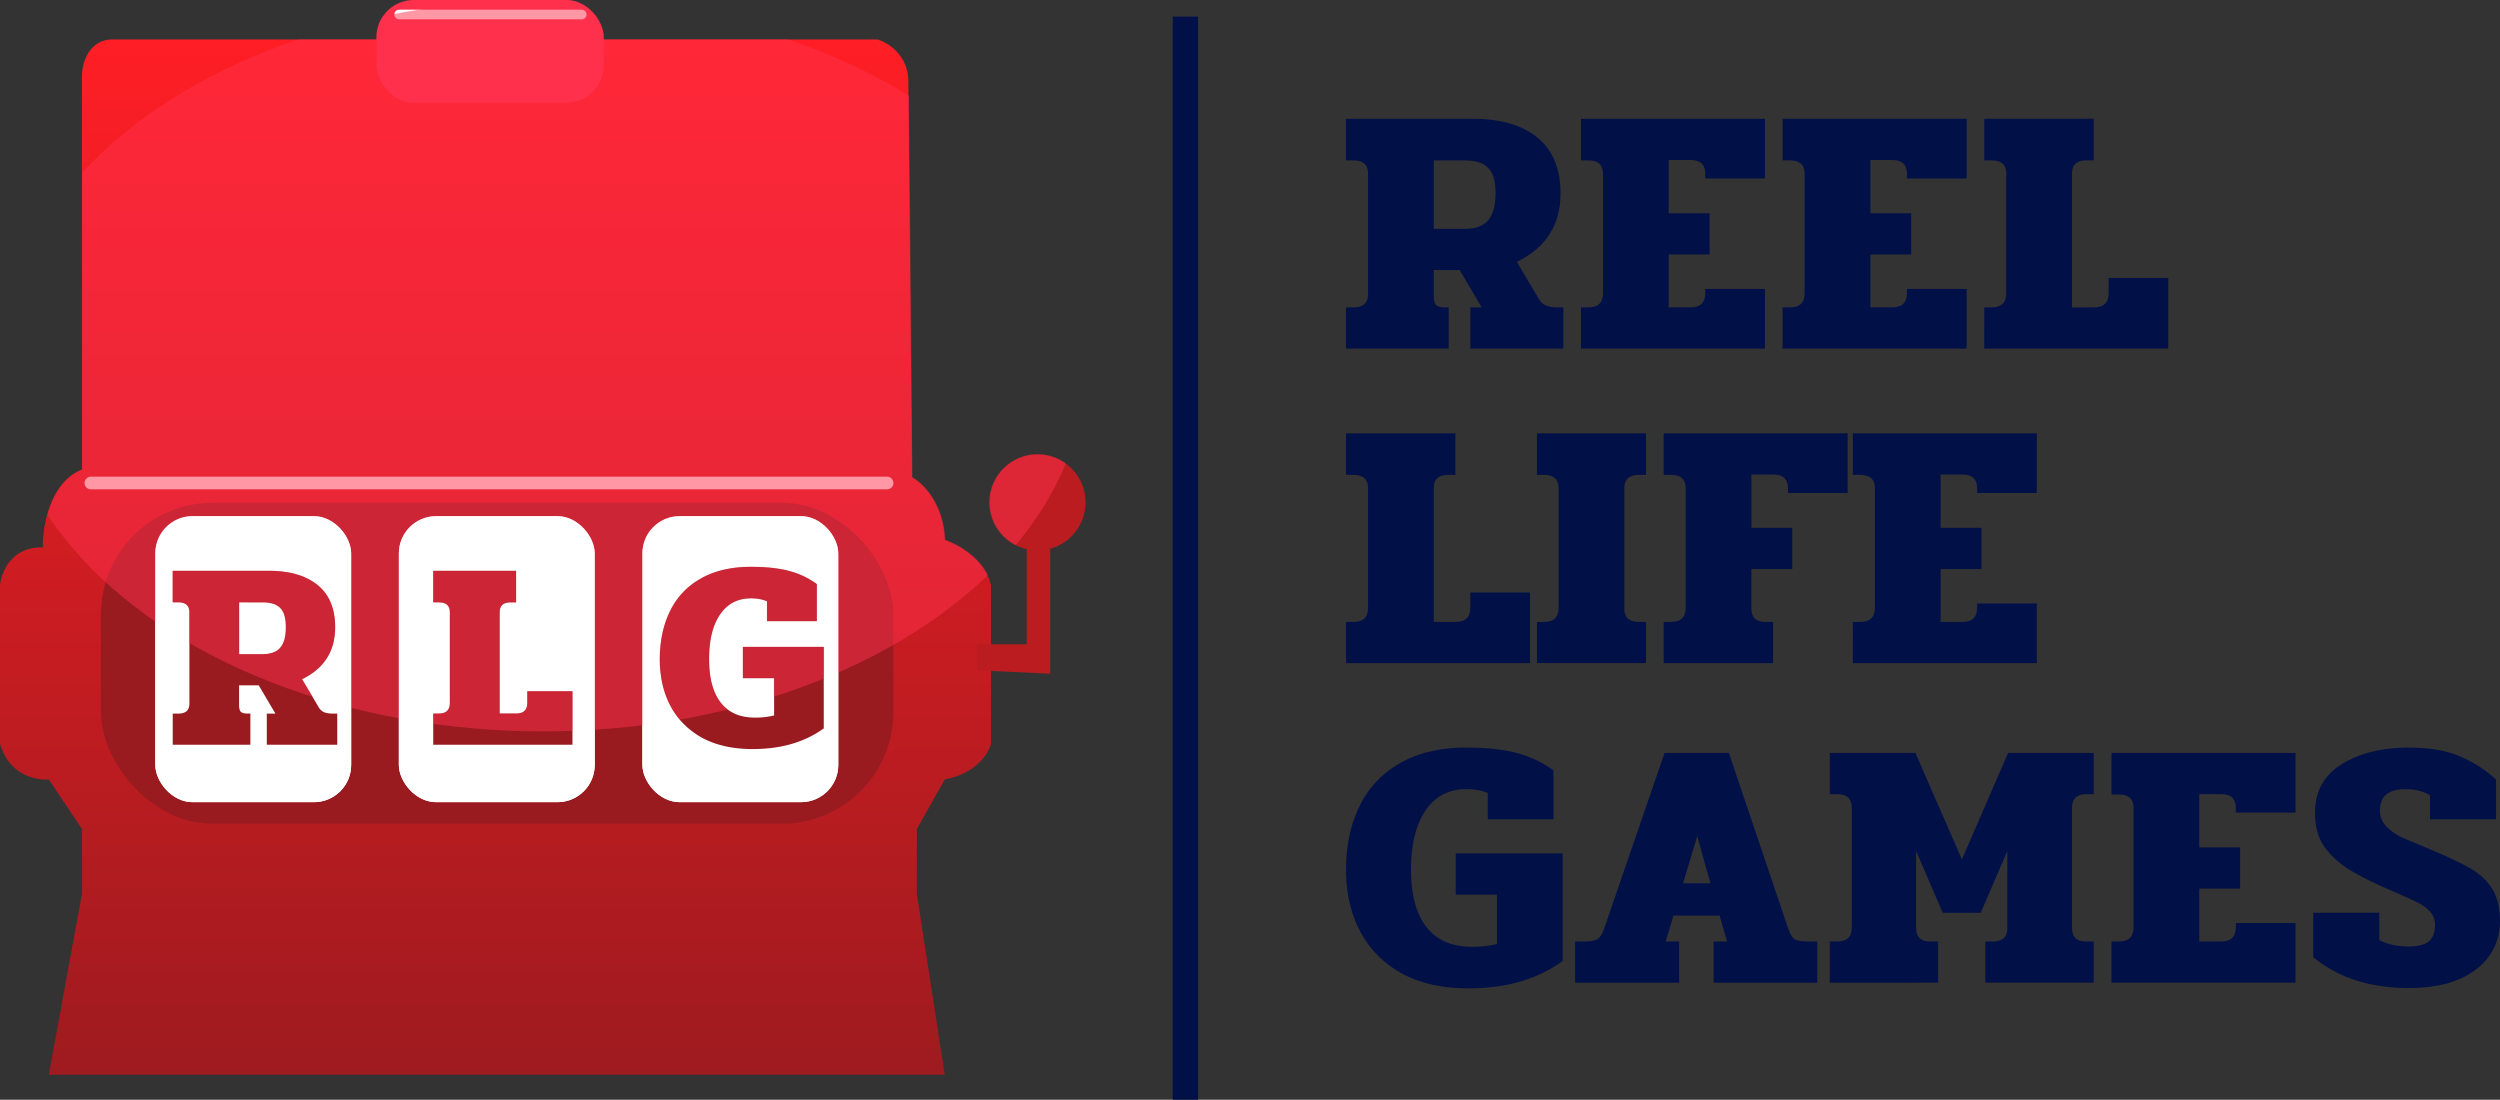 <svg xmlns="http://www.w3.org/2000/svg" xmlns:xlink="http://www.w3.org/1999/xlink" viewBox="0 0 3356.56 1476.52"><rect x="0" y="0" width="3356.56" height="1476.52" fill="#333333" stroke="none"/><defs><style>.cls-1{fill:url(#Безымянный_градиент_2);}.cls-2{fill:#bb1c20;}.cls-3,.cls-8{fill:#ff304c;}.cls-4{fill:#fff;}.cls-5{fill:#991b1f;}.cls-6{fill:url(#Безымянный_градиент_2-2);}.cls-7{mask:url(#mask);}.cls-8{isolation:isolate;opacity:0.5;}.cls-9{mask:url(#mask-2);}.cls-10{fill:#011047;}</style><linearGradient id="Безымянный_градиент_2" x1="665.75" y1="1425" x2="665.75" y2="35" gradientTransform="matrix(1, 0, 0, -1, 0, 1478)" gradientUnits="userSpaceOnUse"><stop offset="0" stop-color="#ff1e25"/><stop offset="1" stop-color="#9e1b1f"/></linearGradient><linearGradient id="Безымянный_градиент_2-2" x1="665.25" x2="665.25" xlink:href="#Безымянный_градиент_2"/><mask id="mask" x="0.5" y="0" width="1457" height="1443" maskUnits="userSpaceOnUse"><g id="mask0_205_213" data-name="mask0 205 213"><path class="cls-1" d="M110.5,105.5v525C67.3,647.3,57.5,707.17,58,735,16,733.4,2.17,768.33.5,786V998.5c11.6,42,48.5,49.5,65.5,48l44.5,66.5v87.5L66,1443H1269l-37.5-242.5V1113l37.5-66.5c42.4-8,59-35.33,62-48V786c-7.6-34.8-44.5-55.17-62-61-2-49.6-30.17-76.67-44-84l-5-535.5c-2-33.2-28.5-48.83-41.5-52.5H148C116.4,56.2,109.83,89.33,110.5,105.5Z"/><path class="cls-2" d="M1410,904.5V724h-31.5V865h-67v35Z"/><circle class="cls-2" cx="1393" cy="674.5" r="64.5"/><rect class="cls-3" x="505.5" width="305" height="138" rx="50"/><path class="cls-4" d="M536,13H781a6.5,6.5,0,0,1,6.5,6.5h0A6.5,6.5,0,0,1,781,26H536a6.5,6.5,0,0,1-6.5-6.5h0A6.5,6.5,0,0,1,536,13Z"/><rect class="cls-5" x="135.5" y="675" width="1064" height="431" rx="150"/><rect class="cls-4" x="208.5" y="693" width="263" height="384" rx="50"/><rect class="cls-4" x="535.5" y="693" width="263" height="384" rx="50"/><rect class="cls-4" x="862.5" y="693" width="263" height="384" rx="50"/><path class="cls-4" d="M122,640H1191a8.51,8.51,0,0,1,8.5,8.5h0a8.51,8.51,0,0,1-8.5,8.5H122a8.51,8.51,0,0,1-8.5-8.5h0A8.51,8.51,0,0,1,122,640Z"/></g></mask><mask id="mask-2" x="0.5" y="0" width="1457" height="1005.71" maskUnits="userSpaceOnUse"><g id="mask1_205_213" data-name="mask1 205 213"><path class="cls-5" d="M231.91,958.07h7.58q14.79,0,14.8-13.35V822q0-13.35-14.8-13.35h-7.58V766.46H361.46q41.49,0,65,19.13t23.46,56.65q0,48-44.39,69.65l21.66,36.44a17,17,0,0,0,7.21,7.58q4.69,2.16,12.63,2.16h5.78v41.86H358.21V958.07h11.55l-22.37-37.89H321v26.35c0,4.33.73,7.33,2.17,9q2.52,2.52,8.66,2.52h4.33v41.86H231.91Zm120.17-79.74q16.95,0,24.18-8.67,7.58-8.65,7.57-27.42t-7.57-26q-7.23-7.57-24.18-7.58H321v69.65Z"/><path class="cls-5" d="M581.68,958.07h7.58q14.79,0,14.8-14.43V822q0-13.35-14.8-13.35h-7.58V766.46H692.83v42.22h-7.58q-14.44,0-14.44,13.35v136h22.38q14.79,0,14.79-14.43V928.12H768.6v71.81H581.68Z"/><path class="cls-5" d="M1010.41,1005.71q-39.69,0-67.84-15.16Q914.77,975,900.35,948q-14.45-27.42-14.44-62.79,0-36.09,13.36-63.87a98.79,98.79,0,0,1,40.77-44q27.8-16.24,68.2-16.24,30.32,0,50.88,5.41a112,112,0,0,1,37.53,17.68v49.8h-66.76v-26.7q-9-4-21.65-4-26.7,0-41.5,21.65T952,885.18q0,37.89,15.52,58.1,15.87,20.21,46.19,20.21a108.26,108.26,0,0,0,25.62-2.89V910.44H997.42V868.58H1106V977.92Q1067.78,1005.72,1010.41,1005.71Z"/></g></mask></defs><g id="Слой_2" data-name="Слой 2"><g id="Слой_1-2" data-name="Слой 1"><path class="cls-6" d="M110,105.5v525C66.8,647.3,57,707.17,57.5,735c-42-1.6-55.83,33.33-57.5,51V998.5c11.6,42,48.5,49.5,65.5,48L110,1113v87.5L65.5,1443h1203L1231,1200.5V1113l37.5-66.5c42.4-8,59-35.33,62-48V786c-7.6-34.8-44.5-55.17-62-61-2-49.6-30.17-76.67-44-84l-5-535.5c-2-33.2-28.5-48.83-41.5-52.5H147.5C115.9,56.2,109.33,89.33,110,105.5Z"/><path class="cls-2" d="M1410,904.5V724h-31.5V865h-67v35Z"/><circle class="cls-2" cx="1393" cy="674.5" r="64.5"/><rect class="cls-3" x="505.5" width="305" height="138" rx="50"/><path class="cls-4" d="M536,13H781a6.5,6.5,0,0,1,6.5,6.5h0A6.5,6.5,0,0,1,781,26H536a6.5,6.5,0,0,1-6.5-6.5h0A6.5,6.5,0,0,1,536,13Z"/><rect class="cls-5" x="135.5" y="675" width="1064" height="431" rx="150"/><rect class="cls-4" x="208.5" y="693" width="263" height="384" rx="50"/><rect class="cls-4" x="535.5" y="693" width="263" height="384" rx="50"/><rect class="cls-4" x="862.5" y="693" width="263" height="384" rx="50"/><path class="cls-4" d="M122,640H1191a8.51,8.51,0,0,1,8.5,8.5h0a8.51,8.51,0,0,1-8.5,8.5H122a8.51,8.51,0,0,1-8.5-8.5h0A8.51,8.51,0,0,1,122,640Z"/><path class="cls-5" d="M231.91,940.07h7.58q14.79,0,14.8-13.35V804q0-13.35-14.8-13.35h-7.58V748.46H361.46q41.49,0,65,19.13t23.46,56.65q0,48-44.39,69.65l21.66,36.44a16.94,16.94,0,0,0,7.21,7.58q4.69,2.16,12.63,2.16h5.78v41.86H358.21V940.07h11.55l-22.37-37.89H321v26.35c0,4.33.73,7.33,2.17,9q2.52,2.52,8.66,2.52h4.33v41.86H231.91Zm120.17-79.74q16.95,0,24.18-8.67,7.58-8.65,7.57-27.42t-7.57-26q-7.23-7.57-24.18-7.58H321v69.65Z"/><path class="cls-5" d="M581.68,940.07h7.58q14.79,0,14.79-14.43V804q0-13.35-14.79-13.35h-7.58V748.46H692.83v42.22h-7.58q-14.44,0-14.44,13.35v136h22.38q14.79,0,14.79-14.43V910.12H768.6v71.81H581.68Z"/><path class="cls-5" d="M1010.41,987.71q-39.69,0-67.84-15.16Q914.77,957,900.35,930q-14.45-27.42-14.44-62.79,0-36.09,13.35-63.87a98.87,98.87,0,0,1,40.78-44q27.8-16.24,68.2-16.24,30.32,0,50.88,5.41a112,112,0,0,1,37.53,17.68v49.8h-66.76v-26.7q-9-4-21.65-4-26.7,0-41.5,21.65T952,867.18q0,37.89,15.52,58.1,15.87,20.21,46.19,20.21a108.26,108.26,0,0,0,25.62-2.89V892.44H997.42V850.58H1106V959.92Q1067.78,987.72,1010.41,987.71Z"/><g class="cls-7"><ellipse class="cls-8" cx="729" cy="491" rx="728.5" ry="491"/></g><rect class="cls-4" x="208.5" y="693" width="263" height="384" rx="50"/><rect class="cls-4" x="535.5" y="693" width="263" height="384" rx="50"/><rect class="cls-4" x="862.5" y="693" width="263" height="384" rx="50"/><path class="cls-5" d="M231.91,958.07h7.58q14.79,0,14.8-13.35V822q0-13.35-14.8-13.35h-7.58V766.46H361.46q41.49,0,65,19.13t23.46,56.65q0,48-44.39,69.65l21.66,36.44a17,17,0,0,0,7.21,7.58q4.69,2.16,12.63,2.16h5.78v41.86H358.21V958.07h11.55l-22.37-37.89H321v26.35c0,4.33.73,7.33,2.17,9q2.52,2.52,8.66,2.52h4.33v41.86H231.91Zm120.17-79.74q16.95,0,24.18-8.67,7.58-8.65,7.57-27.42t-7.57-26q-7.23-7.57-24.18-7.58H321v69.65Z"/><path class="cls-5" d="M581.68,958.07h7.58q14.79,0,14.8-14.43V822q0-13.35-14.8-13.35h-7.58V766.46H692.83v42.22h-7.58q-14.44,0-14.44,13.35v136h22.38q14.79,0,14.79-14.43V928.12H768.6v71.81H581.68Z"/><path class="cls-5" d="M1010.41,1005.71q-39.69,0-67.84-15.16Q914.77,975,900.35,948q-14.45-27.42-14.44-62.79,0-36.09,13.36-63.87a98.79,98.79,0,0,1,40.77-44q27.8-16.24,68.2-16.24,30.32,0,50.88,5.41a112,112,0,0,1,37.53,17.68v49.8h-66.76v-26.7q-9-4-21.65-4-26.7,0-41.5,21.65T952,885.18q0,37.89,15.52,58.1,15.87,20.21,46.19,20.21a108.26,108.26,0,0,0,25.62-2.89V910.44H997.42V868.58H1106V977.92Q1067.78,1005.72,1010.41,1005.71Z"/><g class="cls-9"><ellipse class="cls-8" cx="729" cy="491" rx="728.5" ry="491"/></g><path class="cls-10" d="M1807.23,412.69h10q19.56,0,19.55-17.64V233q0-17.65-19.55-17.65h-10V159.52H1978.4q54.82,0,85.82,25.27t31,74.86q0,63.41-58.65,92l28.61,48.15q3.81,7.15,9.54,10,6.2,2.87,16.68,2.86H2099V468H1974.11V412.69h15.25l-29.56-50.06H1925v34.81q0,8.58,2.86,11.92,3.33,3.33,11.44,3.33H1945V468H1807.23ZM1966,307.32q22.41,0,31.94-11.44,10-11.44,10-36.23t-10-34.33q-9.53-10-31.94-10h-41v92Z"/><path class="cls-10" d="M2122.67,412.69h10q19.56,0,19.55-19.07V233q0-17.65-19.55-17.65h-10V159.52h247v80.1h-80.09v-6.2q0-18.58-19.55-18.59h-29.56v71.52h54.83v55.3h-54.83v71H2270q19.55,0,19.55-19.07V387.9h80.09V468h-247Z"/><path class="cls-10" d="M2393.41,412.69h10q19.55,0,19.54-19.07V233q0-17.65-19.54-17.65h-10V159.52h247v80.1h-80.1v-6.2q0-18.58-19.55-18.59h-29.56v71.52H2566v55.3h-54.83v71h29.56q19.55,0,19.55-19.07V387.9h80.1V468h-247Z"/><path class="cls-10" d="M2664.15,412.69h10q19.54,0,19.55-19.07V233q0-17.65-19.55-17.65h-10V159.52H2811V215.3h-10q-19.06,0-19.07,17.65V412.69h29.56q19.55,0,19.55-19.07v-20.5h80.1V468h-247Z"/><path class="cls-10" d="M1807.23,835h10q19.56,0,19.55-19.08V655.24q0-17.64-19.55-17.64h-10V581.81h146.85V637.6h-10q-19.08,0-19.07,17.64V835h29.56q19.55,0,19.55-19.08v-20.5h80.09v94.88h-247Z"/><path class="cls-10" d="M2063.54,835h9.53q10.5,0,14.79-4.77,4.76-4.77,4.76-14.31V655.24q0-17.64-19.55-17.64h-9.53V581.81h146.37V637.6h-9.53q-19.56,0-19.55,17.64v162.1q0,17.65,19.55,17.65h9.53v55.3H2063.54Z"/><path class="cls-10" d="M2233.71,835h10q19.55,0,19.55-19.08V655.24q0-17.64-19.55-17.64h-10V581.81h247v80.1h-80.1v-6.19q0-18.6-19.54-18.6h-29.57v71.52h54.83V764h-54.83v53.39q0,17.65,19.08,17.65h10v55.3H2233.71Z"/><path class="cls-10" d="M2487.69,835h10q19.55,0,19.55-19.08V655.24q0-17.64-19.55-17.64h-10V581.81h247v80.1h-80.1v-6.19q0-18.6-19.54-18.6h-29.57v71.52h54.83V764h-54.83v71H2635q19.55,0,19.54-19.08v-5.72h80.1v80.1h-247Z"/><path class="cls-10" d="M1971.72,1327q-52.44,0-89.63-20-36.72-20.51-55.79-56.26-19.07-36.24-19.07-83,0-47.68,17.64-84.39,17.64-37.19,53.88-58.17,36.7-21.45,90.11-21.45,40,0,67.23,7.15a148.2,148.2,0,0,1,49.58,23.36v65.8h-88.2v-35.29q-11.92-5.24-28.61-5.24-35.28,0-54.83,28.61t-19.55,79.62q0,50.06,20.5,76.76,21,26.7,61,26.7a143.54,143.54,0,0,0,33.85-3.81v-66.28h-55.3v-55.3h143.51v144.46Q2047.54,1327,1971.72,1327Z"/><path class="cls-10" d="M2114.76,1264.09h11.44q13.35,0,18.12-2.86,5.23-2.87,9.06-13.35l81.53-237h86.29l80.1,237q3.82,10.48,8.58,13.35,5.25,2.87,18.6,2.86h11.44v55.31H2300.7v-55.31h18.12l-10-34.81h-62l-10.48,34.81h18.11v55.31H2114.76Zm181.65-78.19-17.64-63.41-19.07,63.41Z"/><path class="cls-10" d="M2456.74,1264.09h10q19.55,0,19.55-19.07v-160.2q0-18.6-19.55-18.59h-10v-55.31h114.9l62.46,143,62-143H2811v55.31h-10q-19.06,0-19.07,18.59V1245q0,9.54,4.29,14.3,4.77,4.77,14.78,4.77h10v55.31H2665.57v-55.31h10q19.55,0,19.55-17.64V1142.51l-35.76,83h-51l-35.76-83v103.94q0,17.64,19.55,17.64h10v55.31H2456.74Z"/><path class="cls-10" d="M2835,1264.09h10q19.54,0,19.54-19.07V1084.34q0-17.64-19.54-17.64h-10v-55.78h247V1091h-80.1v-6.2q0-18.6-19.55-18.59H2952.8v71.51h54.83v55.31H2952.8v71h29.56q19.54,0,19.55-19.07v-5.72H3082v80.1H2835Z"/><path class="cls-10" d="M3234.51,1326.55q-78.68,0-128.74-41.48v-59.6h88.69v36.71q15.73,8.58,40.05,8.58,17.64,0,26.22-6.67,8.58-7.15,8.58-22.41a24.88,24.88,0,0,0-6.67-17.64q-6.21-7.15-17.17-12.4-11-5.72-37.66-17.16-35.29-15.26-56.26-28.61-21-13.83-32.43-31.47-11-17.64-11-42.91,0-42.9,35.76-65.31t90.59-22.41q40.51,0,67.7,11.44a170.41,170.41,0,0,1,49.11,31.47v53.4h-88.68v-32.42q-13.83-8.12-32.9-8.11-34.34,0-34.33,28.61a30.54,30.54,0,0,0,8.1,21,76.37,76.37,0,0,0,18.6,13.82q10.48,4.77,30,12.88,42.9,17.64,62.93,29.08,20,11,30.52,27.65,11,16.7,11,44.34a79,79,0,0,1-14.3,46.25q-13.83,20-41.48,31.95Q3273.12,1326.54,3234.51,1326.55Z"/><rect class="cls-10" x="1574.5" y="22.33" width="34.06" height="1454.19"/></g></g></svg>